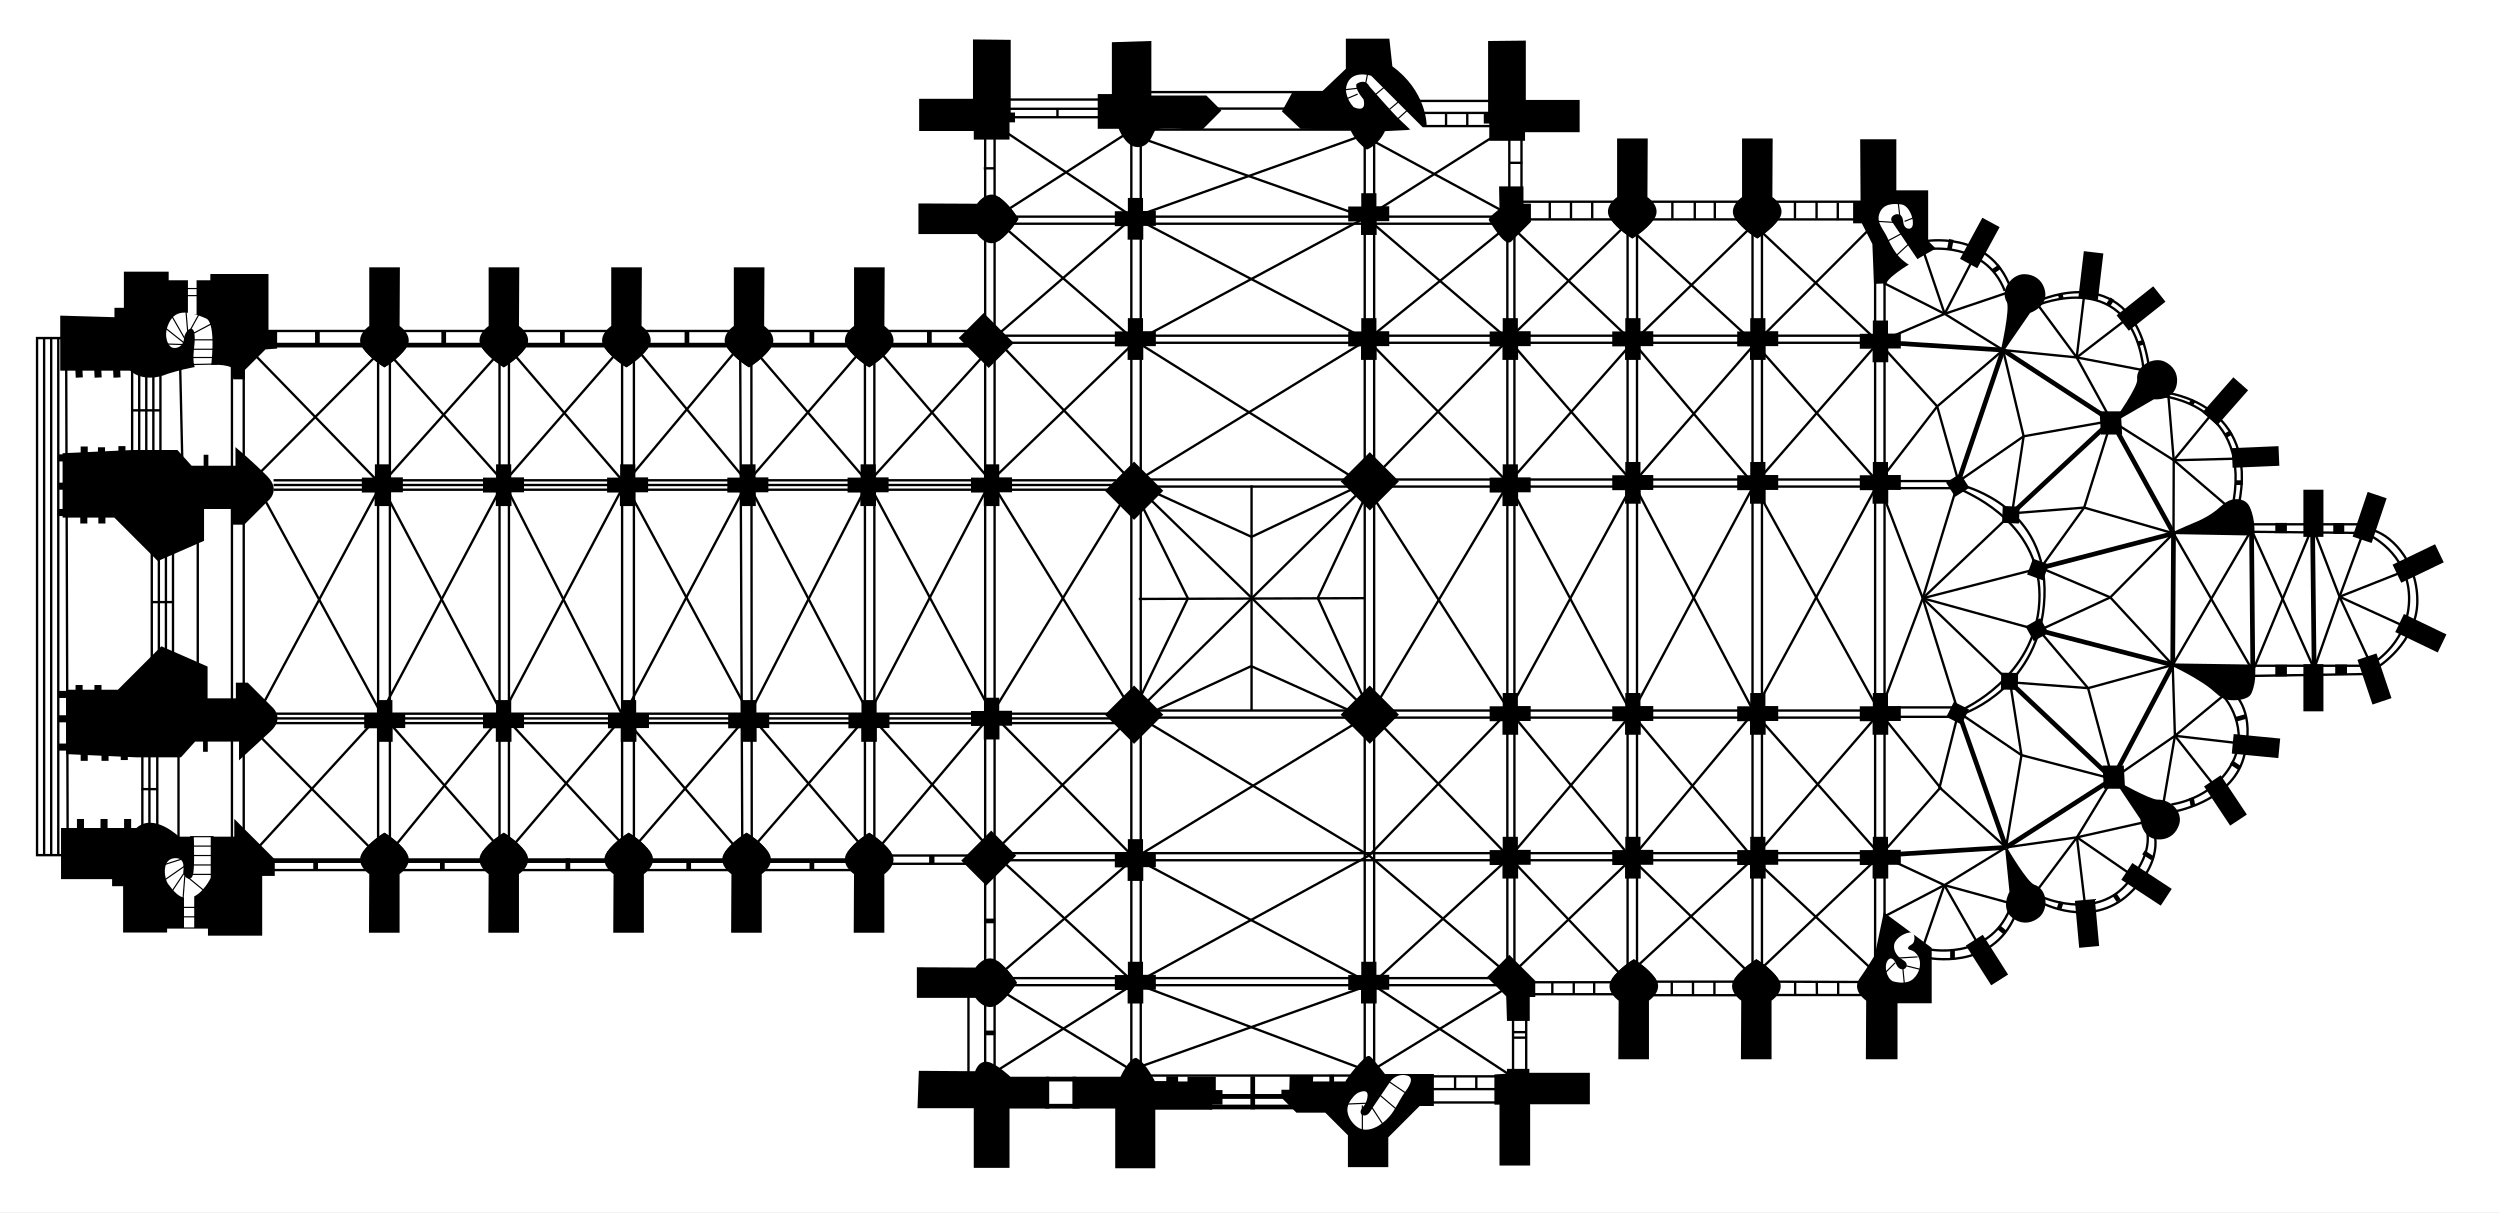 <?xml version="1.0" encoding="utf-8"?>
<!-- Generator: Adobe Illustrator 13.0.0, SVG Export Plug-In . SVG Version: 6.00 Build 14948)  -->
<!DOCTYPE svg PUBLIC "-//W3C//DTD SVG 1.1//EN" "http://www.w3.org/Graphics/SVG/1.1/DTD/svg11.dtd">
<svg version="1.1" id="Layer_2" xmlns="http://www.w3.org/2000/svg" xmlns:xlink="http://www.w3.org/1999/xlink" x="0px" y="0px"
	 width="1060.447px" height="514.474px" viewBox="0 0 1060.447 514.474" enable-background="new 0 0 1060.447 514.474"
	 xml:space="preserve">
<rect x="0" y="0" width="1060.447" height="514.474" fill="#808080" stroke="none"/>
<rect x="-203.99" y="-106.495" fill="#FFFFFF" stroke="#FFFFFF" width="1358.932" height="701.965"/>
<line fill="none" stroke="#000000" x1="116.05" y1="205.729" x2="473.383" y2="205.729"/>
<line fill="none" stroke="#000000" x1="116.05" y1="203.729" x2="473.383" y2="203.729"/>
<line fill="none" stroke="#000000" x1="116.05" y1="207.729" x2="473.383" y2="207.729"/>
<line fill="none" stroke="#000000" x1="116.05" y1="302.73" x2="473.383" y2="302.73"/>
<line fill="none" stroke="#000000" x1="116.05" y1="304.73" x2="473.383" y2="304.73"/>
<line fill="none" stroke="#000000" x1="116.05" y1="306.73" x2="473.383" y2="306.73"/>
<line fill="none" stroke="#000000" x1="313.717" y1="146.896" x2="265.05" y2="205.062"/>
<line fill="none" stroke="#000000" x1="317.05" y1="204.562" x2="269.051" y2="146.729"/>
<line fill="none" stroke="#000000" x1="265.05" y1="205.062" x2="214.383" y2="146.062"/>
<line fill="none" stroke="#000000" x1="213.716" y1="204.563" x2="263.884" y2="147.063"/>
<line fill="none" stroke="#000000" x1="213.716" y1="204.563" x2="162.383" y2="147.062"/>
<line fill="none" stroke="#000000" x1="161.633" y1="205.562" x2="211.05" y2="150.396"/>
<line fill="none" stroke="#000000" x1="317.05" y1="204.562" x2="366.884" y2="146.896"/>
<line fill="none" stroke="#000000" x1="368.3" y1="204.729" x2="318.716" y2="147.062"/>
<line fill="none" stroke="#000000" x1="368.3" y1="204.729" x2="420.05" y2="147.729"/>
<line fill="none" stroke="#000000" x1="420.3" y1="204.063" x2="371.384" y2="147.063"/>
<line fill="none" stroke="#000000" x1="317.883" y1="302.979" x2="368.3" y2="204.729"/>
<line fill="none" stroke="#000000" x1="368.549" y1="302.896" x2="317.05" y2="204.562"/>
<line fill="none" stroke="#000000" x1="264.3" y1="303.979" x2="317.05" y2="204.562"/>
<line fill="none" stroke="#000000" x1="317.883" y1="302.979" x2="265.05" y2="205.062"/>
<line fill="none" stroke="#000000" x1="213.133" y1="303.063" x2="265.05" y2="205.062"/>
<line fill="none" stroke="#000000" x1="264.3" y1="303.979" x2="213.716" y2="204.563"/>
<line fill="none" stroke="#000000" x1="161.633" y1="302.563" x2="213.716" y2="204.563"/>
<line fill="none" stroke="#000000" x1="213.133" y1="303.063" x2="161.633" y2="205.562"/>
<line fill="none" stroke="#000000" x1="368.549" y1="302.896" x2="420.3" y2="204.063"/>
<line fill="none" stroke="#000000" x1="420.8" y1="302.73" x2="368.3" y2="204.729"/>
<line fill="none" stroke="#000000" x1="420.3" y1="204.063" x2="481.717" y2="144.729"/>
<line fill="none" stroke="#000000" x1="480.8" y1="204.896" x2="419.716" y2="141.062"/>
<line fill="none" stroke="#000000" x1="264.383" y1="364.729" x2="317.883" y2="302.979"/>
<line fill="none" stroke="#000000" x1="318.383" y1="366.729" x2="264.3" y2="303.979"/>
<line fill="none" stroke="#000000" x1="267.383" y1="361.729" x2="213.133" y2="303.063"/>
<line fill="none" stroke="#000000" x1="214.716" y1="362.063" x2="264.3" y2="303.979"/>
<line fill="none" stroke="#000000" x1="213.05" y1="361.063" x2="161.633" y2="302.563"/>
<line fill="none" stroke="#000000" x1="163.05" y1="364.396" x2="213.133" y2="303.063"/>
<line fill="none" stroke="#000000" x1="161.383" y1="364.063" x2="106.05" y2="308.063"/>
<line fill="none" stroke="#000000" x1="104.716" y1="364.729" x2="161.633" y2="302.563"/>
<line fill="none" stroke="#000000" x1="109.383" y1="302.729" x2="161.633" y2="205.562"/>
<line fill="none" stroke="#000000" x1="161.633" y1="302.563" x2="108.383" y2="204.729"/>
<line fill="none" stroke="#000000" x1="107.05" y1="203.729" x2="160.716" y2="149.729"/>
<line fill="none" stroke="#000000" x1="161.633" y1="205.562" x2="105.05" y2="147.396"/>
<line fill="none" stroke="#000000" x1="318.05" y1="361.063" x2="368.549" y2="302.896"/>
<line fill="none" stroke="#000000" x1="369.716" y1="363.729" x2="317.883" y2="302.979"/>
<line fill="none" stroke="#000000" x1="369.05" y1="364.063" x2="420.8" y2="302.73"/>
<line fill="none" stroke="#000000" x1="421.384" y1="361.729" x2="368.549" y2="302.896"/>
<line fill="none" stroke="#000000" x1="421.384" y1="361.729" x2="481.134" y2="302.979"/>
<line fill="none" stroke="#000000" x1="481.217" y1="363.979" x2="420.8" y2="302.73"/>
<line fill="none" stroke="#000000" x1="420.8" y1="302.73" x2="480.8" y2="204.896"/>
<line fill="none" stroke="#000000" x1="481.134" y1="302.979" x2="420.3" y2="204.063"/>
<line fill="none" stroke="#000000" x1="481.217" y1="363.979" x2="581.467" y2="302.813"/>
<line fill="none" stroke="#000000" x1="580.717" y1="362.896" x2="481.134" y2="302.979"/>
<line fill="none" stroke="#000000" x1="419.383" y1="417.396" x2="481.217" y2="363.979"/>
<line fill="none" stroke="#000000" x1="481.383" y1="417.146" x2="421.384" y2="361.729"/>
<line fill="none" stroke="#000000" x1="481.383" y1="417.146" x2="580.717" y2="362.896"/>
<line fill="none" stroke="#000000" x1="581.884" y1="417.48" x2="481.217" y2="363.979"/>
<line fill="none" stroke="#000000" x1="416.717" y1="458.063" x2="481.383" y2="417.146"/>
<line fill="none" stroke="#000000" x1="480.717" y1="454.396" x2="418.383" y2="416.396"/>
<line fill="none" stroke="#000000" x1="480.05" y1="453.729" x2="581.884" y2="417.48"/>
<line fill="none" stroke="#000000" x1="578.717" y1="453.729" x2="481.383" y2="417.146"/>
<line fill="none" stroke="#000000" x1="581.384" y1="454.396" x2="639.05" y2="419.063"/>
<line fill="none" stroke="#000000" x1="643.05" y1="457.729" x2="581.884" y2="417.48"/>
<line fill="none" stroke="#000000" x1="581.884" y1="417.48" x2="640.301" y2="363.73"/>
<line fill="none" stroke="#000000" x1="639.051" y1="412.729" x2="580.717" y2="362.896"/>
<line fill="none" stroke="#000000" x1="580.717" y1="362.896" x2="640.134" y2="301.396"/>
<line fill="none" stroke="#000000" x1="640.301" y1="363.73" x2="581.467" y2="302.813"/>
<line fill="none" stroke="#000000" x1="581.467" y1="302.813" x2="639.884" y2="204.896"/>
<line fill="none" stroke="#000000" x1="640.134" y1="301.396" x2="579.384" y2="205.979"/>
<line fill="none" stroke="#000000" x1="640.301" y1="363.73" x2="692.134" y2="302.729"/>
<line fill="none" stroke="#000000" x1="692.133" y1="364.229" x2="640.134" y2="301.396"/>
<line fill="none" stroke="#000000" x1="692.133" y1="364.229" x2="743.968" y2="302.063"/>
<line fill="none" stroke="#000000" x1="743.968" y1="302.063" x2="797.65" y2="362.795"/>
<line fill="none" stroke="#000000" x1="797.65" y1="362.795" x2="823.384" y2="333.729"/>
<line fill="none" stroke="#000000" x1="822.717" y1="333.729" x2="797.384" y2="302.229"/>
<line fill="none" stroke="#000000" x1="822.717" y1="334.063" x2="830.717" y2="302.146"/>
<line fill="none" stroke="#000000" x1="822.384" y1="333.729" x2="850.907" y2="359.444"/>
<line fill="none" stroke="#000000" x1="743.801" y1="364.146" x2="692.134" y2="302.729"/>
<line fill="none" stroke="#000000" x1="692.051" y1="412.063" x2="743.801" y2="364.146"/>
<line fill="none" stroke="#000000" x1="743.55" y1="414.23" x2="692.133" y2="364.229"/>
<line fill="none" stroke="#000000" x1="743.55" y1="414.23" x2="797.65" y2="362.795"/>
<line fill="none" stroke="#000000" x1="796.717" y1="413.729" x2="743.801" y2="364.146"/>
<line fill="none" stroke="#000000" x1="743.801" y1="364.146" x2="797.384" y2="302.229"/>
<line fill="none" stroke="#000000" x1="743.968" y1="302.063" x2="796.8" y2="204.729"/>
<line fill="none" stroke="#000000" x1="797.384" y1="302.229" x2="744.051" y2="205.646"/>
<line fill="none" stroke="#000000" x1="692.134" y1="302.729" x2="744.051" y2="205.646"/>
<line fill="none" stroke="#000000" x1="743.968" y1="302.063" x2="692.8" y2="204.896"/>
<line fill="none" stroke="#000000" x1="640.134" y1="301.396" x2="692.8" y2="204.896"/>
<line fill="none" stroke="#000000" x1="692.134" y1="302.729" x2="639.884" y2="204.896"/>
<line fill="none" stroke="#000000" x1="639.884" y1="204.896" x2="692.634" y2="145.062"/>
<line fill="none" stroke="#000000" x1="692.8" y1="204.896" x2="639.8" y2="143.979"/>
<line fill="none" stroke="#000000" x1="692.8" y1="204.896" x2="744.467" y2="145.729"/>
<line fill="none" stroke="#000000" x1="744.051" y1="205.646" x2="692.634" y2="145.062"/>
<line fill="none" stroke="#000000" x1="744.051" y1="205.646" x2="796.851" y2="145.129"/>
<line fill="none" stroke="#000000" x1="796.8" y1="204.729" x2="744.467" y2="145.729"/>
<line fill="none" stroke="#000000" x1="744.467" y1="145.729" x2="794.051" y2="96.062"/>
<line fill="none" stroke="#000000" x1="796.851" y1="145.129" x2="743.884" y2="95.229"/>
<line fill="none" stroke="#000000" x1="692.634" y1="145.062" x2="743.884" y2="95.229"/>
<line fill="none" stroke="#000000" x1="692.634" y1="145.062" x2="640.051" y2="95.062"/>
<line fill="none" stroke="#000000" x1="639.8" y1="143.979" x2="689.718" y2="95.396"/>
<line fill="none" stroke="#000000" x1="744.467" y1="145.729" x2="689.718" y2="95.396"/>
<line fill="none" stroke="#000000" x1="796.8" y1="204.729" x2="821.717" y2="172.396"/>
<line fill="none" stroke="#000000" x1="796.851" y1="145.129" x2="821.717" y2="172.396"/>
<line fill="none" stroke="#000000" x1="821.717" y1="172.396" x2="849.669" y2="148.492"/>
<line fill="none" stroke="#000000" x1="830.717" y1="204.229" x2="821.717" y2="172.396"/>
<line fill="none" stroke="#000000" x1="797.384" y1="302.229" x2="815.593" y2="253.771"/>
<line fill="none" stroke="#000000" x1="830.717" y1="302.146" x2="815.593" y2="253.771"/>
<line fill="none" stroke="#000000" x1="852.634" y1="289.396" x2="815.593" y2="253.771"/>
<line fill="none" stroke="#000000" x1="864.967" y1="267.396" x2="815.593" y2="253.771"/>
<line fill="none" stroke="#000000" x1="815.593" y1="253.771" x2="865.633" y2="240.896"/>
<line fill="none" stroke="#000000" x1="815.593" y1="253.771" x2="853.467" y2="217.729"/>
<line fill="none" stroke="#000000" x1="815.593" y1="253.771" x2="830.717" y2="204.229"/>
<line fill="none" stroke="#000000" x1="815.593" y1="253.771" x2="796.8" y2="204.729"/>
<line fill="none" stroke="#000000" x1="422.717" y1="142.396" x2="480.717" y2="92.146"/>
<line fill="none" stroke="#000000" x1="481.717" y1="144.729" x2="421.05" y2="92.062"/>
<line fill="none" stroke="#000000" x1="422.05" y1="92.396" x2="478.717" y2="56.062"/>
<line fill="none" stroke="#000000" x1="480.717" y1="92.146" x2="417.717" y2="50.062"/>
<line fill="none" stroke="#000000" x1="480.717" y1="92.146" x2="578.05" y2="57.396"/>
<line fill="none" stroke="#000000" x1="579.384" y1="92.229" x2="480.717" y2="57.396"/>
<line fill="none" stroke="#000000" x1="579.384" y1="92.229" x2="640.05" y2="53.729"/>
<line fill="none" stroke="#000000" x1="642.717" y1="92.396" x2="578.05" y2="57.396"/>
<line fill="none" stroke="#000000" x1="579.967" y1="144.146" x2="639.717" y2="95.729"/>
<line fill="none" stroke="#000000" x1="639.8" y1="143.979" x2="579.384" y2="92.229"/>
<line fill="none" stroke="#000000" x1="481.717" y1="144.729" x2="579.384" y2="92.229"/>
<line fill="none" stroke="#000000" x1="579.967" y1="144.146" x2="480.717" y2="92.146"/>
<line fill="none" stroke="#000000" x1="480.8" y1="204.896" x2="579.967" y2="144.146"/>
<line fill="none" stroke="#000000" x1="579.384" y1="205.979" x2="481.717" y2="144.729"/>
<line fill="none" stroke="#000000" x1="579.384" y1="205.979" x2="639.8" y2="143.979"/>
<line fill="none" stroke="#000000" x1="639.884" y1="204.896" x2="579.967" y2="144.146"/>
<line fill="none" stroke="#000000" x1="483.05" y1="254.062" x2="579.05" y2="253.729"/>
<line fill="none" stroke="#000000" x1="481.134" y1="302.979" x2="579.384" y2="205.979"/>
<line fill="none" stroke="#000000" x1="581.467" y1="302.813" x2="480.8" y2="204.896"/>
<line fill="none" stroke="#000000" x1="642.051" y1="412.396" x2="692.133" y2="364.229"/>
<line fill="none" stroke="#000000" x1="690.717" y1="416.729" x2="640.301" y2="363.73"/>
<line fill="none" stroke="#000000" x1="797.65" y1="362.795" x2="824.771" y2="375.452"/>
<line fill="none" stroke="#000000" x1="799.467" y1="388.647" x2="824.771" y2="375.452"/>
<line fill="none" stroke="#000000" x1="814.383" y1="405.396" x2="824.771" y2="375.452"/>
<line fill="none" stroke="#000000" x1="840.717" y1="403.396" x2="824.771" y2="375.452"/>
<line fill="none" stroke="#000000" x1="853.717" y1="383.396" x2="824.771" y2="375.452"/>
<line fill="none" stroke="#000000" x1="824.771" y1="375.452" x2="850.907" y2="359.444"/>
<line fill="none" stroke="#000000" x1="884.717" y1="386.396" x2="880.994" y2="355.173"/>
<line fill="none" stroke="#000000" x1="863.05" y1="379.063" x2="880.994" y2="355.173"/>
<line fill="none" stroke="#000000" x1="880.994" y1="355.173" x2="909.717" y2="348.729"/>
<line fill="none" stroke="#000000" x1="880.994" y1="355.173" x2="909.383" y2="374.729"/>
<line fill="none" stroke="#000000" x1="880.994" y1="355.173" x2="896.097" y2="330.396"/>
<line fill="none" stroke="#000000" x1="880.994" y1="355.173" x2="850.907" y2="359.444"/>
<line fill="none" stroke="#000000" x1="922.55" y1="312.119" x2="917.383" y2="342.396"/>
<line fill="none" stroke="#000000" x1="922.55" y1="312.119" x2="941.717" y2="336.396"/>
<line fill="none" stroke="#000000" x1="922.55" y1="312.119" x2="953.717" y2="315.729"/>
<line fill="none" stroke="#000000" x1="922.55" y1="312.119" x2="944.717" y2="293.729"/>
<line fill="none" stroke="#000000" x1="922.55" y1="312.119" x2="921.621" y2="282.062"/>
<line fill="none" stroke="#000000" x1="922.55" y1="312.119" x2="896.097" y2="330.396"/>
<line fill="none" stroke="#000000" x1="850.907" y1="359.444" x2="857.467" y2="320.313"/>
<line fill="none" stroke="#000000" x1="857.467" y1="320.313" x2="852.634" y2="289.396"/>
<line fill="none" stroke="#000000" x1="857.467" y1="320.313" x2="830.717" y2="302.146"/>
<line fill="none" stroke="#000000" x1="857.467" y1="320.313" x2="896.097" y2="330.396"/>
<line fill="none" stroke="#000000" x1="896.097" y1="330.396" x2="885.717" y2="291.896"/>
<line fill="none" stroke="#000000" x1="885.717" y1="291.896" x2="864.967" y2="267.396"/>
<line fill="none" stroke="#000000" x1="885.717" y1="291.896" x2="921.621" y2="282.062"/>
<line fill="none" stroke="#000000" x1="885.717" y1="291.896" x2="852.634" y2="289.396"/>
<line fill="none" stroke="#000000" x1="921.621" y1="282.062" x2="895.133" y2="253.396"/>
<line fill="none" stroke="#000000" x1="895.133" y1="253.396" x2="921.954" y2="226.253"/>
<line fill="none" stroke="#000000" x1="895.133" y1="253.396" x2="865.633" y2="240.896"/>
<line fill="none" stroke="#000000" x1="895.133" y1="253.396" x2="864.967" y2="267.396"/>
<line fill="none" stroke="#000000" x1="865.633" y1="240.896" x2="884.05" y2="215.312"/>
<line fill="none" stroke="#000000" x1="921.954" y1="226.253" x2="884.05" y2="215.312"/>
<line fill="none" stroke="#000000" x1="884.05" y1="215.312" x2="895.621" y2="178.491"/>
<line fill="none" stroke="#000000" x1="884.05" y1="215.312" x2="853.467" y2="217.729"/>
<line fill="none" stroke="#000000" x1="853.467" y1="217.729" x2="858.384" y2="185.062"/>
<line fill="none" stroke="#000000" x1="830.717" y1="204.229" x2="858.384" y2="185.062"/>
<line fill="none" stroke="#000000" x1="858.384" y1="185.062" x2="849.669" y2="148.492"/>
<line fill="none" stroke="#000000" x1="858.384" y1="185.062" x2="895.621" y2="178.491"/>
<line fill="none" stroke="#000000" x1="796.851" y1="145.129" x2="824.883" y2="133.119"/>
<line fill="none" stroke="#000000" x1="824.883" y1="133.119" x2="799.05" y2="120.062"/>
<line fill="none" stroke="#000000" x1="824.883" y1="133.119" x2="816.05" y2="107.062"/>
<line fill="none" stroke="#000000" x1="824.883" y1="133.119" x2="838.05" y2="107.729"/>
<line fill="none" stroke="#000000" x1="824.883" y1="133.119" x2="851.717" y2="124.062"/>
<line fill="none" stroke="#000000" x1="824.883" y1="133.119" x2="849.669" y2="148.492"/>
<line fill="none" stroke="#000000" x1="880.884" y1="151.619" x2="849.669" y2="148.492"/>
<line fill="none" stroke="#000000" x1="880.884" y1="151.619" x2="864.717" y2="129.729"/>
<line fill="none" stroke="#000000" x1="880.884" y1="151.619" x2="884.717" y2="119.729"/>
<line fill="none" stroke="#000000" x1="880.884" y1="151.619" x2="903.717" y2="134.062"/>
<line fill="none" stroke="#000000" x1="880.884" y1="151.619" x2="911.05" y2="157.396"/>
<line fill="none" stroke="#000000" x1="880.884" y1="151.619" x2="895.621" y2="178.491"/>
<line fill="none" stroke="#000000" x1="921.954" y1="226.253" x2="922.05" y2="195.229"/>
<line fill="none" stroke="#000000" x1="922.05" y1="195.229" x2="944.05" y2="214.062"/>
<line fill="none" stroke="#000000" x1="922.05" y1="195.229" x2="954.717" y2="194.396"/>
<line fill="none" stroke="#000000" x1="922.05" y1="195.229" x2="939.717" y2="173.729"/>
<line fill="none" stroke="#000000" x1="922.05" y1="195.229" x2="919.717" y2="167.062"/>
<line fill="none" stroke="#000000" x1="922.05" y1="195.229" x2="895.621" y2="178.491"/>
<line fill="none" stroke="#000000" x1="921.621" y1="282.062" x2="955.05" y2="224.729"/>
<line fill="none" stroke="#000000" x1="955.605" y1="284.619" x2="921.954" y2="226.253"/>
<line fill="none" stroke="#000000" x1="955.605" y1="284.619" x2="980.939" y2="223.396"/>
<line fill="none" stroke="#000000" x1="981.605" y1="283.729" x2="955.05" y2="224.729"/>
<line fill="none" stroke="#000000" x1="981.605" y1="283.729" x2="992.384" y2="253.119"/>
<line fill="none" stroke="#000000" x1="1006.383" y1="283.396" x2="992.384" y2="253.119"/>
<line fill="none" stroke="#000000" x1="1020.717" y1="266.062" x2="992.384" y2="253.119"/>
<line fill="none" stroke="#000000" x1="992.384" y1="253.119" x2="1022.05" y2="241.396"/>
<line fill="none" stroke="#000000" x1="992.384" y1="253.119" x2="1002.717" y2="225.062"/>
<line fill="none" stroke="#000000" x1="992.384" y1="253.119" x2="980.939" y2="223.396"/>
<line fill="none" stroke="#000000" stroke-width="2" x1="981.605" y1="283.729" x2="980.939" y2="223.396"/>
<line fill="none" stroke="#000000" stroke-width="2" x1="955.605" y1="284.619" x2="955.05" y2="224.729"/>
<line fill="none" stroke="#000000" stroke-width="2" x1="921.621" y1="282.062" x2="921.954" y2="226.253"/>
<line fill="none" stroke="#000000" stroke-width="2" x1="921.954" y1="226.253" x2="895.621" y2="178.491"/>
<line fill="none" stroke="#000000" stroke-width="2" x1="921.621" y1="282.062" x2="896.097" y2="330.396"/>
<line fill="none" stroke="#000000" stroke-width="2" x1="850.907" y1="359.444" x2="896.097" y2="330.396"/>
<line fill="none" stroke="#000000" stroke-width="2" x1="895.621" y1="178.491" x2="849.669" y2="148.492"/>
<line fill="none" stroke="#000000" stroke-width="2" x1="849.669" y1="148.492" x2="796.851" y2="145.129"/>
<line fill="none" stroke="#000000" stroke-width="2" x1="850.907" y1="359.444" x2="797.65" y2="362.795"/>
<line fill="none" stroke="#000000" stroke-width="2" x1="850.907" y1="359.444" x2="830.717" y2="302.146"/>
<line fill="none" stroke="#000000" stroke-width="2" x1="896.097" y1="330.396" x2="852.634" y2="289.396"/>
<line fill="none" stroke="#000000" stroke-width="2" x1="921.621" y1="282.062" x2="864.967" y2="267.396"/>
<line fill="none" stroke="#000000" stroke-width="2" x1="865.633" y1="240.896" x2="921.954" y2="226.253"/>
<line fill="none" stroke="#000000" stroke-width="2" x1="853.467" y1="217.729" x2="895.621" y2="178.491"/>
<line fill="none" stroke="#000000" stroke-width="2" x1="830.717" y1="204.229" x2="849.669" y2="148.492"/>
<line fill="none" stroke="#000000" x1="690.384" y1="95.896" x2="690.384" y2="419.896"/>
<line fill="none" stroke="#000000" x1="743.384" y1="95.896" x2="743.384" y2="419.896"/>
<line fill="none" stroke="#000000" x1="747.384" y1="95.896" x2="747.384" y2="419.896"/>
<line fill="none" stroke="#000000" x1="795.384" y1="95.896" x2="795.384" y2="419.896"/>
<line fill="none" stroke="#000000" x1="799.384" y1="95.896" x2="799.384" y2="419.896"/>
<line fill="none" stroke="#000000" x1="642.384" y1="95.896" x2="642.384" y2="419.896"/>
<line fill="none" stroke="#000000" x1="639.384" y1="95.896" x2="639.384" y2="419.896"/>
<line fill="none" stroke="#000000" x1="694.384" y1="95.896" x2="694.384" y2="419.896"/>
<rect x="977.551" y="282.229" stroke="#000000" width="7.5" height="19"/>
<rect x="881.467" y="381.896" transform="matrix(0.996 -0.091 0.091 0.996 -32.026 82.421)" stroke="#000000" width="7.501" height="19"/>
<rect x="839.55" y="397.729" transform="matrix(0.843 -0.537 0.537 0.843 -86.748 516.784)" stroke="#000000" width="7.5" height="19"/>
<rect x="977.551" y="208.229" stroke="#000000" width="7.5" height="19"/>
<rect x="1000.884" y="210.396" transform="matrix(0.948 0.319 -0.319 0.948 122.906 -309.444)" stroke="#000000" width="7.499" height="19"/>
<rect x="1003.718" y="279.063" transform="matrix(-0.948 0.319 -0.319 -0.948 2054.33 240.193)" stroke="#000000" width="7.499" height="19"/>
<rect x="939.884" y="330.396" transform="matrix(-0.832 0.554 -0.554 -0.832 1917.394 99.554)" stroke="#000000" width="7.5" height="19"/>
<rect x="906.967" y="365.646" transform="matrix(-0.549 0.836 -0.836 -0.549 1724.12 -180.294)" stroke="#000000" width="7.499" height="19"/>
<rect x="1022.884" y="259.396" transform="matrix(-0.433 0.901 -0.901 -0.433 1713.679 -539.962)" stroke="#000000" width="7.499" height="19"/>
<rect x="1022.051" y="229.895" transform="matrix(0.433 0.901 -0.901 0.433 797.252 -788.877)" stroke="#000000" width="7.499" height="19"/>
<polygon stroke="#000000" points="900.884,334.063 892.884,334.063 892.384,325.229 900.384,325.229 "/>
<polygon stroke="#000000" points="899.634,183.813 891.634,183.813 891.134,174.979 899.134,174.979 "/>
<path stroke="#000000" d="M921.217,281.896c3.397,1.579,6.728,3.347,9.955,5.248
	c2.437,1.437,4.834,2.96,7.043,4.732c2.259,1.814,4.164,4.15,7.21,4.545
	c2.624,0.34,7.984,0.062,9.126-2.525c2.5-5.667,1.333-11.5,1.333-11.5L921.217,281.896z"/>
<path stroke="#000000" d="M922.05,226.063c3.397-1.579,6.834-3,10.334-4.5
	c2.6-1.114,5.79-2.94,7.999-4.713c2.259-1.814,4.164-4.15,7.21-4.545
	c2.624-0.34,5.15,0.438,6.292,3.025c2.5,5.667,1.833,11.334,1.833,11.334L922.05,226.063z"/>
<rect x="948.051" y="312.563" transform="matrix(0.995 0.096 -0.096 0.995 34.622 -90.096)" stroke="#000000" width="18.834" height="7.334"/>
<rect x="947.384" y="190.396" transform="matrix(0.999 -0.043 0.043 0.999 -7.426 41.108)" stroke="#000000" width="18.834" height="7.334"/>
<rect x="934.05" y="166.728" transform="matrix(0.661 -0.751 0.751 0.661 192.314 766.158)" stroke="#000000" width="18.834" height="7.334"/>
<rect x="898.717" y="127.395" transform="matrix(0.784 -0.621 0.621 0.784 114.812 592.065)" stroke="#000000" width="18.834" height="7.334"/>
<rect x="877.383" y="113.062" transform="matrix(0.117 -0.993 0.993 0.117 667.23 983.809)" stroke="#000000" width="18.834" height="7.333"/>
<rect x="830.716" y="99.728" transform="matrix(0.477 -0.879 0.879 0.477 348.169 792.224)" stroke="#000000" width="18.834" height="7.334"/>
<line fill="none" stroke="#000000" x1="954.384" y1="282.396" x2="1003.717" y2="282.396"/>
<line fill="none" stroke="#000000" x1="953.217" y1="286.729" x2="1004.217" y2="285.896"/>
<line fill="none" stroke="#000000" x1="954.217" y1="222.396" x2="1002.384" y2="222.396"/>
<line fill="none" stroke="#000000" x1="954.051" y1="225.562" x2="1001.051" y2="226.062"/>
<path fill="none" stroke="#000000" d="M103.717,201.729"/>
<path fill="none" stroke="#000000" d="M103.717,153.062"/>
<path fill="none" stroke="#000000" d="M99.05,199.562"/>
<path fill="none" stroke="#000000" d="M98.884,151.396"/>
<path fill="none" stroke="#000000" d="M75.884,204.562"/>
<path fill="none" stroke="#000000" d="M76.05,151.229"/>
<line fill="none" stroke="#000000" x1="83.884" y1="227.896" x2="83.884" y2="286.396"/>
<path fill="none" stroke="#000000" d="M76.05,359.396"/>
<path fill="none" stroke="#000000" d="M76.217,312.396"/>
<path fill="none" stroke="#000000" d="M97.55,357.229"/>
<path fill="none" stroke="#000000" d="M97.717,312.729"/>
<path fill="none" stroke="#000000" d="M103.55,361.563"/>
<path fill="none" stroke="#000000" d="M103.55,311.896"/>
<path fill="none" stroke="#000000" d="M98.384,302.396"/>
<path fill="none" stroke="#000000" d="M98.05,211.229"/>
<line fill="none" stroke="#000000" x1="582.884" y1="53.396" x2="582.884" y2="459.396"/>
<line fill="none" stroke="#000000" x1="578.884" y1="53.396" x2="578.884" y2="459.396"/>
<line fill="none" stroke="#000000" x1="483.884" y1="53.396" x2="483.884" y2="459.396"/>
<line fill="none" stroke="#000000" x1="479.884" y1="53.396" x2="479.884" y2="459.396"/>
<line fill="none" stroke="#000000" x1="421.884" y1="53.396" x2="421.884" y2="459.396"/>
<line fill="none" stroke="#000000" x1="417.884" y1="53.396" x2="417.884" y2="459.396"/>
<line fill="none" stroke="#000000" x1="370.884" y1="144.396" x2="370.884" y2="367.396"/>
<line fill="none" stroke="#000000" x1="366.884" y1="144.396" x2="366.884" y2="367.396"/>
<line fill="none" stroke="#000000" x1="318.717" y1="146.729" x2="318.884" y2="367.396"/>
<line fill="none" stroke="#000000" x1="313.967" y1="146.229" x2="314.884" y2="365.729"/>
<line fill="none" stroke="#000000" x1="268.884" y1="144.396" x2="268.884" y2="367.396"/>
<line fill="none" stroke="#000000" x1="263.884" y1="144.396" x2="263.884" y2="367.396"/>
<line fill="none" stroke="#000000" x1="215.884" y1="144.396" x2="215.884" y2="367.396"/>
<line fill="none" stroke="#000000" x1="211.884" y1="144.396" x2="211.884" y2="367.396"/>
<line fill="none" stroke="#000000" x1="165.384" y1="144.396" x2="165.384" y2="367.396"/>
<line fill="none" stroke="#000000" x1="160.384" y1="144.396" x2="160.384" y2="367.396"/>
<line fill="none" stroke="#000000" x1="103.384" y1="144.396" x2="103.384" y2="367.396"/>
<line fill="none" stroke="#000000" x1="98.384" y1="144.396" x2="98.384" y2="367.396"/>
<rect x="472.884" y="199.896" transform="matrix(0.707 -0.707 0.707 0.707 -6.265 401.167)" stroke="#000000" width="16.5" height="16.5"/>
<rect x="472.884" y="294.896" transform="matrix(0.707 -0.707 0.707 0.707 -73.438 428.991)" stroke="#000000" width="16.5" height="16.5"/>
<rect x="572.884" y="294.896" transform="matrix(0.707 -0.707 0.707 0.707 -44.154 499.687)" stroke="#000000" width="16.5" height="16.5"/>
<rect x="572.884" y="195.896" transform="matrix(0.707 -0.707 0.707 0.707 25.846 470.694)" stroke="#000000" width="16.5" height="16.5"/>
<line fill="none" stroke="#000000" x1="530.884" y1="205.896" x2="530.884" y2="301.396"/>
<line fill="none" stroke="#000000" x1="489.384" y1="208.729" x2="530.884" y2="227.729"/>
<line fill="none" stroke="#000000" x1="530.884" y1="227.729" x2="576.551" y2="206.062"/>
<line fill="none" stroke="#000000" x1="579.218" y1="210.562" x2="558.968" y2="253.646"/>
<line fill="none" stroke="#000000" x1="558.968" y1="253.646" x2="579.384" y2="298.229"/>
<line fill="none" stroke="#000000" x1="574.718" y1="302.396" x2="530.718" y2="282.563"/>
<line fill="none" stroke="#000000" x1="487.217" y1="302.729" x2="530.718" y2="282.563"/>
<line fill="none" stroke="#000000" x1="483.051" y1="297.063" x2="503.884" y2="253.813"/>
<line fill="none" stroke="#000000" x1="503.884" y1="253.813" x2="484.384" y2="214.396"/>
<line fill="none" stroke="#000000" x1="422.384" y1="94.896" x2="641.384" y2="94.896"/>
<line fill="none" stroke="#000000" x1="422.384" y1="91.896" x2="641.384" y2="91.896"/>
<line fill="none" stroke="#000000" x1="422.384" y1="414.896" x2="641.384" y2="414.896"/>
<line fill="none" stroke="#000000" x1="422.384" y1="417.896" x2="641.384" y2="417.896"/>
<line fill="none" stroke="#000000" x1="486.384" y1="203.396" x2="796.384" y2="203.396"/>
<line fill="none" stroke="#000000" x1="486.384" y1="206.396" x2="796.384" y2="206.396"/>
<line fill="none" stroke="#000000" x1="486.384" y1="301.396" x2="796.384" y2="301.396"/>
<line fill="none" stroke="#000000" x1="486.384" y1="304.396" x2="796.384" y2="304.396"/>
<line fill="none" stroke="#000000" x1="425.384" y1="142.396" x2="795.384" y2="142.396"/>
<line fill="none" stroke="#000000" x1="425.384" y1="145.396" x2="795.384" y2="145.396"/>
<line fill="none" stroke="#000000" x1="425.884" y1="361.896" x2="796.384" y2="361.896"/>
<line fill="none" stroke="#000000" x1="425.884" y1="364.896" x2="796.384" y2="364.896"/>
<polygon stroke="#000000" points="428.218,17.396 428.218,48.229 430.052,48.229 430.052,51.396 427.718,51.396 
	427.718,58.729 413.552,58.729 413.552,55.062 390.385,55.062 390.385,42.396 413.218,42.396 413.218,17.229 
	"/>
<polygon stroke="#000000" points="631.719,17.896 631.719,48.729 629.885,48.729 629.885,51.896 632.219,51.896 
	632.219,59.229 646.385,59.229 646.385,55.562 669.552,55.562 669.552,42.896 646.719,42.896 646.719,17.729 
	"/>
<rect x="965.634" y="282.479" stroke="#000000" width="3.917" height="3.917"/>
<rect x="991.051" y="282.396" stroke="#000000" width="4" height="3.417"/>
<rect x="965.634" y="222.312" stroke="#000000" width="3.917" height="3.333"/>
<rect x="990.217" y="222.396" stroke="#000000" width="3.667" height="3.583"/>
<line fill="none" stroke="#000000" x1="751.884" y1="422.063" x2="792.801" y2="422.063"/>
<line fill="none" stroke="#000000" x1="749.801" y1="416.396" x2="795.467" y2="416.563"/>
<line fill="none" stroke="#000000" x1="779.717" y1="416.396" x2="779.717" y2="422.063"/>
<line fill="none" stroke="#000000" x1="770.634" y1="416.479" x2="770.717" y2="422.313"/>
<line fill="none" stroke="#000000" x1="761.467" y1="416.396" x2="761.467" y2="422.146"/>
<line fill="none" stroke="#000000" x1="697.801" y1="422.146" x2="738.801" y2="422.146"/>
<line fill="none" stroke="#000000" x1="697.301" y1="416.396" x2="740.801" y2="416.396"/>
<line fill="none" stroke="#000000" x1="709.134" y1="416.313" x2="709.134" y2="422.146"/>
<line fill="none" stroke="#000000" x1="718.134" y1="416.313" x2="718.134" y2="422.146"/>
<line fill="none" stroke="#000000" x1="727.217" y1="416.396" x2="727.217" y2="422.063"/>
<line fill="none" stroke="#000000" x1="647.384" y1="421.729" x2="687.884" y2="421.729"/>
<line fill="none" stroke="#000000" x1="649.051" y1="416.646" x2="688.301" y2="416.646"/>
<line fill="none" stroke="#000000" x1="676.217" y1="416.646" x2="676.217" y2="421.646"/>
<line fill="none" stroke="#000000" x1="667.551" y1="416.479" x2="667.551" y2="421.563"/>
<line fill="none" stroke="#000000" x1="658.467" y1="416.563" x2="658.467" y2="421.646"/>
<line fill="none" stroke="#000000" x1="641.801" y1="430.813" x2="641.801" y2="455.979"/>
<line fill="none" stroke="#000000" x1="647.384" y1="432.063" x2="647.384" y2="456.646"/>
<line fill="none" stroke="#000000" x1="641.634" y1="437.813" x2="647.634" y2="437.813"/>
<line fill="none" stroke="#000000" x1="641.717" y1="440.146" x2="647.134" y2="440.146"/>
<line fill="none" stroke="#000000" x1="605.634" y1="456.563" x2="636.301" y2="456.563"/>
<line fill="none" stroke="#000000" x1="604.884" y1="461.979" x2="636.551" y2="461.979"/>
<line fill="none" stroke="#000000" x1="635.217" y1="467.646" x2="604.884" y2="467.646"/>
<line fill="none" stroke="#000000" x1="617.217" y1="456.563" x2="617.217" y2="461.979"/>
<line fill="none" stroke="#000000" x1="626.217" y1="456.479" x2="626.217" y2="461.979"/>
<line fill="none" stroke="#000000" x1="410.8" y1="421.896" x2="410.8" y2="459.813"/>
<path fill="none" stroke="#000000" d="M552.051,470.896"/>
<path fill="none" stroke="#000000" d="M510.8,470.896"/>
<path fill="none" stroke="#000000" d="M532.134,453.896"/>
<path fill="none" stroke="#000000" d="M530.384,454.229"/>
<line fill="none" stroke="#000000" x1="515.384" y1="465.479" x2="547.217" y2="465.479"/>
<line fill="none" stroke="#000000" x1="485.8" y1="39.062" x2="563.134" y2="39.062"/>
<line fill="none" stroke="#000000" x1="485.967" y1="54.979" x2="573.467" y2="54.979"/>
<line fill="none" stroke="#000000" x1="511.8" y1="46.062" x2="551.217" y2="46.062"/>
<line fill="none" stroke="#000000" x1="599.634" y1="42.812" x2="635.384" y2="42.812"/>
<line fill="none" stroke="#000000" x1="591.717" y1="53.479" x2="636.801" y2="53.479"/>
<line fill="none" stroke="#000000" x1="601.717" y1="47.896" x2="635.801" y2="47.896"/>
<line fill="none" stroke="#000000" x1="622.384" y1="47.812" x2="622.384" y2="53.312"/>
<line fill="none" stroke="#000000" x1="613.384" y1="47.812" x2="613.384" y2="53.479"/>
<line fill="none" stroke="#000000" x1="427.634" y1="42.229" x2="470.134" y2="42.229"/>
<line fill="none" stroke="#000000" x1="466.134" y1="49.729" x2="428.967" y2="49.729"/>
<line fill="none" stroke="#000000" x1="424.634" y1="46.146" x2="468.05" y2="46.146"/>
<line fill="none" stroke="#000000" x1="448.55" y1="46.312" x2="448.55" y2="49.896"/>
<line fill="none" stroke="#000000" x1="417.3" y1="71.396" x2="421.884" y2="71.396"/>
<line fill="none" stroke="#000000" x1="411.884" y1="140.396" x2="107.384" y2="140.396"/>
<line fill="none" stroke="#000000" stroke-width="2" x1="411.884" y1="146.396" x2="107.384" y2="146.396"/>
<line fill="none" stroke="#000000" stroke-width="2" x1="134.634" y1="140.146" x2="134.634" y2="146.396"/>
<line fill="none" stroke="#000000" stroke-width="2" x1="188.217" y1="140.396" x2="188.217" y2="145.729"/>
<line fill="none" stroke="#000000" stroke-width="2" x1="238.551" y1="140.229" x2="238.551" y2="146.396"/>
<line fill="none" stroke="#000000" stroke-width="2" x1="291.384" y1="140.396" x2="291.384" y2="145.896"/>
<line fill="none" stroke="#000000" stroke-width="2" x1="344.384" y1="140.229" x2="344.384" y2="145.729"/>
<line fill="none" stroke="#000000" stroke-width="2" x1="394.217" y1="140.063" x2="394.217" y2="146.396"/>
<polygon stroke="#000000" points="263.553,197.459 263.553,203.096 258.019,203.096 258.019,208.425 
	263.45,208.425 263.45,214.165 269.086,214.165 269.086,208.323 274.416,208.323 274.416,202.994 
	268.984,202.994 268.984,197.459 "/>
<polygon stroke="#000000" points="314.553,197.459 314.553,203.096 309.019,203.096 309.019,208.425 
	314.45,208.425 314.45,214.165 320.086,214.165 320.086,208.323 325.416,208.323 325.416,202.994 
	319.984,202.994 319.984,197.459 "/>
<polygon stroke="#000000" points="365.553,197.459 365.553,203.096 360.019,203.096 360.019,208.425 
	365.45,208.425 365.45,214.165 371.086,214.165 371.086,208.323 376.416,208.323 376.416,202.994 
	370.984,202.994 370.984,197.459 "/>
<polygon stroke="#000000" points="210.918,197.459 210.918,203.096 205.384,203.096 205.384,208.425 
	210.815,208.425 210.815,214.165 216.452,214.165 216.452,208.323 221.781,208.323 221.781,202.994 
	216.349,202.994 216.349,197.459 "/>
<polygon stroke="#000000" points="159.521,197.459 159.521,203.096 153.987,203.096 153.987,208.425 
	159.418,208.425 159.418,214.165 165.055,214.165 165.055,208.323 170.384,208.323 170.384,202.994 
	164.952,202.994 164.952,197.459 "/>
<polygon stroke="#000000" points="160.521,297.459 160.521,303.096 154.987,303.096 154.987,308.425 
	160.418,308.425 160.418,314.165 166.055,314.165 166.055,308.323 171.384,308.323 171.384,302.994 
	165.952,302.994 165.952,297.459 "/>
<polygon stroke="#000000" points="210.918,297.459 210.918,303.096 205.384,303.096 205.384,308.425 
	210.815,308.425 210.815,314.165 216.452,314.165 216.452,308.323 221.781,308.323 221.781,302.994 
	216.349,302.994 216.349,297.459 "/>
<polygon stroke="#000000" points="263.918,297.459 263.918,303.096 258.384,303.096 258.384,308.425 
	263.815,308.425 263.815,314.165 269.452,314.165 269.452,308.323 274.781,308.323 274.781,302.994 
	269.349,302.994 269.349,297.459 "/>
<polygon stroke="#000000" points="314.918,297.459 314.918,303.096 309.384,303.096 309.384,308.425 
	314.815,308.425 314.815,314.165 320.452,314.165 320.452,308.323 325.781,308.323 325.781,302.994 
	320.349,302.994 320.349,297.459 "/>
<polygon stroke="#000000" points="365.918,297.459 365.918,303.096 360.384,303.096 360.384,308.425 
	365.815,308.425 365.815,314.165 371.452,314.165 371.452,308.323 376.781,308.323 376.781,302.994 
	371.349,302.994 371.349,297.459 "/>
<polygon stroke="#000000" points="417.918,296.459 417.918,302.096 412.384,302.096 412.384,307.425 
	417.815,307.425 417.815,313.165 423.452,313.165 423.452,307.323 428.781,307.323 428.781,301.994 
	423.349,301.994 423.349,296.459 "/>
<polygon stroke="#000000" points="478.918,356.459 478.918,362.096 473.384,362.096 473.384,367.425 
	478.815,367.425 478.815,373.165 484.452,373.165 484.452,367.323 489.781,367.323 489.781,361.994 
	484.349,361.994 484.349,356.459 "/>
<polygon stroke="#000000" points="478.918,135.459 478.918,141.096 473.384,141.096 473.384,146.425 
	478.815,146.425 478.815,152.165 484.452,152.165 484.452,146.323 489.781,146.323 489.781,140.994 
	484.349,140.994 484.349,135.459 "/>
<polygon stroke="#000000" points="637.918,135.459 637.918,141.096 632.384,141.096 632.384,146.425 
	637.815,146.425 637.815,152.165 643.452,152.165 643.452,146.323 648.78,146.323 648.78,140.994 
	643.349,140.994 643.349,135.459 "/>
<polygon stroke="#000000" points="577.918,135.459 577.918,141.096 572.384,141.096 572.384,146.425 
	577.815,146.425 577.815,152.165 583.452,152.165 583.452,146.323 588.78,146.323 588.78,140.994 
	583.349,140.994 583.349,135.459 "/>
<polygon stroke="#000000" points="577.918,82.459 577.918,88.096 572.384,88.096 572.384,93.425 
	577.815,93.425 577.815,99.165 583.452,99.165 583.452,93.323 588.78,93.323 588.78,87.994 
	583.349,87.994 583.349,82.459 "/>
<polygon stroke="#000000" points="637.918,197.459 637.918,203.096 632.384,203.096 632.384,208.425 
	637.815,208.425 637.815,214.165 643.452,214.165 643.452,208.323 648.78,208.323 648.78,202.994 
	643.349,202.994 643.349,197.459 "/>
<polygon stroke="#000000" points="637.918,294.459 637.918,300.096 632.384,300.096 632.384,305.425 
	637.815,305.425 637.815,311.165 643.452,311.165 643.452,305.323 648.78,305.323 648.78,299.994 
	643.349,299.994 643.349,294.459 "/>
<polygon stroke="#000000" points="637.918,355.459 637.918,361.096 632.384,361.096 632.384,366.425 
	637.815,366.425 637.815,372.165 643.452,372.165 643.452,366.323 648.78,366.323 648.78,360.994 
	643.349,360.994 643.349,355.459 "/>
<polygon stroke="#000000" points="577.918,408.459 577.918,414.096 572.384,414.096 572.384,419.425 
	577.815,419.425 577.815,425.165 583.452,425.165 583.452,419.323 588.78,419.323 588.78,413.994 
	583.349,413.994 583.349,408.459 "/>
<polygon stroke="#000000" points="689.918,355.459 689.918,361.096 684.384,361.096 684.384,366.425 
	689.815,366.425 689.815,372.165 695.452,372.165 695.452,366.323 700.78,366.323 700.78,360.994 
	695.349,360.994 695.349,355.459 "/>
<polygon stroke="#000000" points="689.918,294.459 689.918,300.096 684.384,300.096 684.384,305.425 
	689.815,305.425 689.815,311.165 695.452,311.165 695.452,305.323 700.78,305.323 700.78,299.994 
	695.349,299.994 695.349,294.459 "/>
<polygon stroke="#000000" points="689.918,196.459 689.918,202.096 684.384,202.096 684.384,207.425 
	689.815,207.425 689.815,213.165 695.452,213.165 695.452,207.323 700.78,207.323 700.78,201.994 
	695.349,201.994 695.349,196.459 "/>
<polygon stroke="#000000" points="689.918,135.459 689.918,141.096 684.384,141.096 684.384,146.425 
	689.815,146.425 689.815,152.165 695.452,152.165 695.452,146.323 700.78,146.323 700.78,140.994 
	695.349,140.994 695.349,135.459 "/>
<polygon stroke="#000000" points="742.918,135.459 742.918,141.096 737.384,141.096 737.384,146.425 
	742.815,146.425 742.815,152.165 748.452,152.165 748.452,146.323 753.78,146.323 753.78,140.994 
	748.349,140.994 748.349,135.459 "/>
<polygon stroke="#000000" points="742.918,196.459 742.918,202.096 737.384,202.096 737.384,207.425 
	742.815,207.425 742.815,213.165 748.452,213.165 748.452,207.323 753.78,207.323 753.78,201.994 
	748.349,201.994 748.349,196.459 "/>
<polygon stroke="#000000" points="794.918,196.459 794.918,202.096 789.384,202.096 789.384,207.425 
	794.815,207.425 794.815,213.165 800.452,213.165 800.452,207.323 805.78,207.323 805.78,201.994 
	800.349,201.994 800.349,196.459 "/>
<polygon stroke="#000000" points="794.918,136.459 794.918,142.096 789.384,142.096 789.384,147.425 
	794.815,147.425 794.815,153.165 800.452,153.165 800.452,147.323 805.78,147.323 805.78,141.994 
	800.349,141.994 800.349,136.459 "/>
<polygon stroke="#000000" points="742.918,294.459 742.918,300.096 737.384,300.096 737.384,305.425 
	742.815,305.425 742.815,311.165 748.452,311.165 748.452,305.323 753.78,305.323 753.78,299.994 
	748.349,299.994 748.349,294.459 "/>
<polygon stroke="#000000" points="794.918,294.459 794.918,300.096 789.384,300.096 789.384,305.425 
	794.815,305.425 794.815,311.165 800.452,311.165 800.452,305.323 805.78,305.323 805.78,299.994 
	800.349,299.994 800.349,294.459 "/>
<polygon stroke="#000000" points="794.918,355.459 794.918,361.096 789.384,361.096 789.384,366.425 
	794.815,366.425 794.815,372.165 800.452,372.165 800.452,366.323 805.78,366.323 805.78,360.994 
	800.349,360.994 800.349,355.459 "/>
<polygon stroke="#000000" points="742.918,355.459 742.918,361.096 737.384,361.096 737.384,366.425 
	742.815,366.425 742.815,372.165 748.452,372.165 748.452,366.323 753.78,366.323 753.78,360.994 
	748.349,360.994 748.349,355.459 "/>
<polygon stroke="#000000" points="478.918,84.459 478.918,90.096 473.384,90.096 473.384,95.425 
	478.815,95.425 478.815,101.165 484.452,101.165 484.452,95.323 489.781,95.323 489.781,89.994 
	484.349,89.994 484.349,84.459 "/>
<polygon stroke="#000000" points="478.918,408.459 478.918,414.096 473.384,414.096 473.384,419.425 
	478.815,419.425 478.815,425.165 484.452,425.165 484.452,419.323 489.781,419.323 489.781,413.994 
	484.349,413.994 484.349,408.459 "/>
<polygon stroke="#000000" points="417.918,197.459 417.918,203.096 412.384,203.096 412.384,208.425 
	417.815,208.425 417.815,214.165 423.452,214.165 423.452,208.323 428.781,208.323 428.781,202.994 
	423.349,202.994 423.349,197.459 "/>
<line fill="none" stroke="#000000" stroke-width="2" x1="112.384" y1="365.063" x2="368.384" y2="365.063"/>
<line fill="none" stroke="#000000" x1="112.384" y1="369.063" x2="368.384" y2="369.063"/>
<g>
	<path stroke="#000000" stroke-width="2" d="M368.689,354.396c0,0,5.306,3.25,8.431,7.625s-3,8.25-3,8.25v24.375h-10.986
		l0.125-24.375c0,0-6.125-3.875-3-8.25S368.689,354.396,368.689,354.396z"/>
	<path stroke="#000000" stroke-width="2" d="M360.259,362.021c3.125-4.375,8.431-7.625,8.431-7.625
		s5.306,3.25,8.431,7.625"/>
</g>
<g>
	<path stroke="#000000" stroke-width="2" d="M693.022,408.063c0,0,5.307,3.25,8.432,7.625s-3,8.25-3,8.25v24.375h-10.986
		l0.125-24.375c0,0-6.125-3.875-3-8.25S693.022,408.063,693.022,408.063z"/>
	<path stroke="#000000" stroke-width="2" d="M684.593,415.688c3.125-4.375,8.43-7.625,8.43-7.625
		s5.307,3.25,8.432,7.625"/>
</g>
<g>
	<path stroke="#000000" stroke-width="2" d="M745.022,408.063c0,0,5.307,3.25,8.432,7.625s-3,8.25-3,8.25v24.375h-10.986
		l0.125-24.375c0,0-6.125-3.875-3-8.25S745.022,408.063,745.022,408.063z"/>
	<path stroke="#000000" stroke-width="2" d="M736.593,415.688c3.125-4.375,8.43-7.625,8.43-7.625
		s5.307,3.25,8.432,7.625"/>
</g>
<g>
	<path stroke="#000000" stroke-width="2" d="M796.189,405.563c0,0-3.472,5.75-6.597,10.125s3,8.25,3,8.25l-0.125,24.375
		h11.417v-23.75h14.5v-22L799.718,388.729L796.189,405.563z"/>
</g>
<g>
	<path stroke="#000000" stroke-width="2" d="M316.689,354.396c0,0,5.306,3.25,8.431,7.625s-3,8.25-3,8.25v24.375h-10.986
		l0.125-24.375c0,0-6.125-3.875-3-8.25S316.689,354.396,316.689,354.396z"/>
	<path stroke="#000000" stroke-width="2" d="M308.259,362.021c3.125-4.375,8.431-7.625,8.431-7.625
		s5.306,3.25,8.431,7.625"/>
</g>
<g>
	<path stroke="#000000" stroke-width="2" d="M266.689,354.396c0,0,5.306,3.25,8.431,7.625s-3,8.25-3,8.25v24.375h-10.986
		l0.125-24.375c0,0-6.125-3.875-3-8.25S266.689,354.396,266.689,354.396z"/>
	<path stroke="#000000" stroke-width="2" d="M258.259,362.021c3.125-4.375,8.431-7.625,8.431-7.625
		s5.306,3.25,8.431,7.625"/>
</g>
<g>
	<path stroke="#000000" stroke-width="2" d="M213.703,354.396c0,0,5.306,3.25,8.431,7.625s-3,8.25-3,8.25v24.375h-10.986
		l0.125-24.375c0,0-6.125-3.875-3-8.25S213.703,354.396,213.703,354.396z"/>
	<path stroke="#000000" stroke-width="2" d="M205.272,362.021c3.125-4.375,8.431-7.625,8.431-7.625
		s5.306,3.25,8.431,7.625"/>
</g>
<g>
	<path stroke="#000000" stroke-width="2" d="M163.065,354.396c0,0,5.306,3.25,8.431,7.625s-3,8.25-3,8.25v24.375h-10.986
		l0.125-24.375c0,0-6.125-3.875-3-8.25S163.065,354.396,163.065,354.396z"/>
	<path stroke="#000000" stroke-width="2" d="M154.634,362.021c3.125-4.375,8.431-7.625,8.431-7.625
		s5.306,3.25,8.431,7.625"/>
</g>
<g>
	<path stroke="#000000" stroke-width="2" d="M163.065,154.646c0,0-5.306-3.25-8.431-7.625s3-8.25,3-8.25v-24.375h10.986
		l-0.125,24.375c0,0,6.125,3.875,3,8.25S163.065,154.646,163.065,154.646z"/>
	<path stroke="#000000" stroke-width="2" d="M171.496,147.021c-3.125,4.375-8.431,7.625-8.431,7.625
		s-5.306-3.25-8.431-7.625"/>
</g>
<g>
	<path stroke="#000000" stroke-width="2" d="M213.703,154.646c0,0-5.306-3.25-8.431-7.625s3-8.25,3-8.25v-24.375h10.986
		l-0.125,24.375c0,0,6.125,3.875,3,8.25S213.703,154.646,213.703,154.646z"/>
	<path stroke="#000000" stroke-width="2" d="M222.133,147.021c-3.125,4.375-8.431,7.625-8.431,7.625
		s-5.306-3.25-8.431-7.625"/>
</g>
<g>
	<path stroke="#000000" stroke-width="2" d="M265.703,154.646c0,0-5.306-3.25-8.431-7.625s3-8.25,3-8.25v-24.375h10.986
		l-0.125,24.375c0,0,6.125,3.875,3,8.25S265.703,154.646,265.703,154.646z"/>
	<path stroke="#000000" stroke-width="2" d="M274.133,147.021c-3.125,4.375-8.431,7.625-8.431,7.625
		s-5.306-3.25-8.431-7.625"/>
</g>
<g>
	<path stroke="#000000" stroke-width="2" d="M317.703,154.646c0,0-5.306-3.25-8.431-7.625s3-8.25,3-8.25v-24.375h10.986
		l-0.125,24.375c0,0,6.125,3.875,3,8.25S317.703,154.646,317.703,154.646z"/>
	<path stroke="#000000" stroke-width="2" d="M326.133,147.021c-3.125,4.375-8.431,7.625-8.431,7.625
		s-5.306-3.25-8.431-7.625"/>
</g>
<g>
	<path stroke="#000000" stroke-width="2" d="M368.703,154.646c0,0-5.306-3.25-8.431-7.625s3-8.25,3-8.25v-24.375h10.986
		l-0.125,24.375c0,0,6.125,3.875,3,8.25S368.703,154.646,368.703,154.646z"/>
	<path stroke="#000000" stroke-width="2" d="M377.133,147.021c-3.125,4.375-8.431,7.625-8.431,7.625
		s-5.306-3.25-8.431-7.625"/>
</g>
<g>
	<path stroke="#000000" stroke-width="2" d="M692.369,99.979c0,0-5.306-3.25-8.431-7.625s3-8.25,3-8.25v-24.375h10.986
		l-0.125,24.375c0,0,6.125,3.875,3,8.25S692.369,99.979,692.369,99.979z"/>
	<path stroke="#000000" stroke-width="2" d="M700.8,92.354c-3.125,4.375-8.431,7.625-8.431,7.625
		s-5.306-3.25-8.431-7.625"/>
</g>
<g>
	<path stroke="#000000" stroke-width="2" d="M745.369,99.979c0,0-5.306-3.25-8.431-7.625s3-8.25,3-8.25v-24.375h10.986
		l-0.125,24.375c0,0,6.125,3.875,3,8.25S745.369,99.979,745.369,99.979z"/>
	<path stroke="#000000" stroke-width="2" d="M753.8,92.354c-3.125,4.375-8.431,7.625-8.431,7.625
		s-5.306-3.25-8.431-7.625"/>
</g>
<g>
	<path stroke="#000000" stroke-width="2" d="M430.828,92.854c0,0-3.25,5.306-7.625,8.431s-8.25-3-8.25-3h-24.375V87.298
		l24.375,0.125c0,0,3.875-6.125,8.25-3S430.828,92.854,430.828,92.854z"/>
	<path stroke="#000000" stroke-width="2" d="M423.203,84.423c4.375,3.125,7.625,8.431,7.625,8.431
		s-3.25,5.306-7.625,8.431"/>
</g>
<g>
	<path stroke="#000000" stroke-width="2" d="M430.161,416.854c0,0-3.25,5.306-7.625,8.431s-8.25-3-8.25-3h-24.375v-10.986
		l24.375,0.125c0,0,3.875-6.125,8.25-3S430.161,416.854,430.161,416.854z"/>
	<path stroke="#000000" stroke-width="2" d="M422.536,408.423c4.375,3.125,7.625,8.431,7.625,8.431
		s-3.25,5.306-7.625,8.431"/>
</g>
<line fill="none" stroke="#000000" x1="375.884" y1="362.896" x2="416.384" y2="362.896"/>
<line fill="none" stroke="#000000" x1="375.884" y1="366.396" x2="415.884" y2="366.396"/>
<rect x="411.384" y="135.896" transform="matrix(0.707 -0.707 0.707 0.707 20.439 338.135)" stroke="#000000" width="14" height="17"/>
<rect x="412.383" y="355.396" transform="matrix(-0.707 -0.707 0.707 -0.707 458.633 917.757)" stroke="#000000" width="14" height="17"/>
<line fill="none" stroke="#000000" stroke-width="2" x1="417.384" y1="390.646" x2="422.134" y2="390.646"/>
<line fill="none" stroke="#000000" stroke-width="2" x1="417.884" y1="438.146" x2="422.134" y2="438.146"/>
<path stroke="#000000" stroke-width="2" d="M390.717,455.229l-0.5,13.834h23.834V494.396h13.166V469.229h16.834v-11.5
	h-15.834c0,0-6.167-5.833-9.5-6.333s-4.333,4-4.333,4L390.717,455.229z"/>
<path stroke="#000000" stroke-width="2" d="M455.884,457.729v11.5h18.167v25.334h15V469.729h24.167v-2.166h4.333
	V463.396h-2.833V457.729h-10v2h-6v-2.166h-3v2h-6.5c0,0-3.667-7.834-7.5-9.834c0,0-2.167,0.334-5.833,8
	H455.884z"/>
<line fill="none" stroke="#000000" stroke-width="2" x1="443.717" y1="457.729" x2="456.551" y2="457.729"/>
<line fill="none" stroke="#000000" stroke-width="2" x1="443.218" y1="469.229" x2="457.884" y2="469.229"/>
<line fill="none" stroke="#000000" stroke-width="2" x1="513.051" y1="469.562" x2="550.718" y2="469.562"/>
<line fill="none" stroke="#000000" stroke-width="2" x1="531.384" y1="456.563" x2="531.384" y2="470.563"/>
<line fill="none" stroke="#000000" stroke-width="2" x1="517.218" y1="465.063" x2="549.718" y2="465.063"/>
<path stroke="#000000" d="M547.551,456.729l-0.167,6h-3.333v2.667l6.083,6.084h12.25l9.875,9.875v13.208h16.125
	V482.229l13.584-13.583h5.75v-12.583h-20.5c0,0-5.333-7-6.5-7.667s-9.5,9.499-9.667,10.833h-14.667
	l0.167-2.666L547.551,456.729z"/>
<path fill="#FFFFFF" d="M579.218,468.063c0,0,3.332-7.167-2.833-4.667
	c-1.572,0.637-3.135,2.678-3.94,4.064c-2.079,3.576-0.328,7.438,2.478,9.973
	c4.696,4.241,11.11-0.043,14.386-3.776c2.688-3.062,4.195-7.012,6.578-10.305
	c1.149-1.589,4.605-6.188,0.998-7.123c-4.5-1.166-7,2.334-7,2.334s-6.833,10.166-7.333,10.833
	c-0.797,1.062-1.386,2.627-2.539,3.377c-0.97,0.631-2.459,0.559-2.822-0.688
	C576.767,470.632,578.711,469.245,579.218,468.063z"/>
<line fill="none" stroke="#000000" x1="573.218" y1="456.229" x2="486.384" y2="456.229"/>
<line fill="none" stroke="#000000" stroke-width="2" x1="564.884" y1="455.896" x2="564.884" y2="460.396"/>
<polygon stroke="#000000" points="634.385,456.229 634.385,468.063 636.551,468.063 636.551,493.896 648.551,493.896 
	648.551,467.896 673.885,467.896 673.885,455.563 648.218,455.563 648.218,453.896 639.718,453.896 
	639.718,455.896 "/>
<polygon stroke="#000000" points="639.718,432.563 648.385,432.563 648.385,422.396 650.718,422.396 650.718,416.229 
	640.218,405.73 631.468,414.48 639.384,422.396 "/>
<path stroke="#000000" d="M636.385,79.562h9.333v7.333h3.167v7c0,0-5.917,5.917-8.167,8.167
	s-8.001-8-8.667-8.667s4.5-4.5,4.5-4.5L636.385,79.562z"/>
<line fill="none" stroke="#000000" x1="645.385" y1="58.229" x2="645.385" y2="81.229"/>
<line fill="none" stroke="#000000" x1="640.218" y1="58.896" x2="640.218" y2="80.229"/>
<line fill="none" stroke="#000000" x1="640.218" y1="69.062" x2="645.718" y2="69.062"/>
<path fill="#FFFFFF" d="M804.886,409.965c-0.712-0.987-0.993-2.3-1.938-3.052
	c-1.312-1.046-2.421,0.425-2.794,1.632c-0.765,2.471,0.512,7.707,3.813,7.934
	c0.001,0,4.832,1.334,7.666-1.333s3-6.001,2.667-7.667c-0.396-1.979-1.881-4.036-3.908-4.504
	c-1.894-0.438-0.812-1.719,0.408-2.329c2-1,1.333-5.165,0.166-5.166
	c-2.571-0.003-5.673,1.682-6.97,3.878c-1.58,2.675,0.187,5.944,2.641,7.475
	c1.101,0.687,2.551,1.522,2.057,3.067c-0.466,1.453-2.022,1.576-3.119,0.773
	C805.3,410.472,805.077,410.23,804.886,409.965z"/>
<path stroke="#000000" d="M851.051,360.063l1.833,18.334c0,0-4.499,7.5,2.167,11.333
	c3.258,1.873,6.73,1.349,9.565-0.974c3.824-3.133,3.447-11.338-1.899-13.026
	C859.55,374.73,851.051,360.063,851.051,360.063z"/>
<path stroke="#000000" d="M849.051,149.396l11.771-17.081c0,0,8.324-2.683,5.831-9.957
	c-1.22-3.555-4.178-5.446-7.841-5.564c-4.941-0.16-10.06,6.264-7.147,11.055
	C853.391,130.687,849.051,149.396,849.051,149.396z"/>
<path stroke="#000000" d="M897.568,178.092l15.95-9.224c0,0,8.688,1.01,9.434-6.644
	c0.364-3.74-1.543-6.688-4.828-8.314c-4.431-2.194-11.751,1.53-11.087,7.097
	C907.431,164.306,897.568,178.092,897.568,178.092z"/>
<path stroke="#000000" d="M898.051,331.897l10.353,15.466c0,0,0.438,8.734,8.108,8.209
	c3.749-0.258,6.342-2.626,7.404-6.134c1.434-4.731-3.223-9.863-8.828-9.765
	C911.885,339.73,898.051,331.897,898.051,331.897z"/>
<path stroke="#000000" d="M789.551,59.562h14.333v21.667h13.5v21.166l2.917,2.917
	c0,0-19.417,10.584-20.417,14.416l-4.5,0.167l-0.667-16.5l-4.666-9.166h-3.5V85.896l3.166,0.167L789.551,59.562z"
	/>
<path fill="#FFFFFF" d="M810.726,112.611c1.079,0.137,1.968-0.501,3.491-1.382
	c-3.411-5.016-6.818-10.034-10.229-15.051c-0.479-0.705-0.958-1.41-1.437-2.114
	c-1.471-2.165,2.12-4.334,3.845-2.558c1.125,1.159,0.644,3.089,1.445,4.39
	c1,1.625,3.316,1.592,3.542-0.667c0.333-3.333-1.999-8.166-4.833-8.5s-8-0.834-9.5,4.333
	c-0.982,3.384,1.842,6.263,3.213,9.116c1.274,2.652,2.561,5.381,4.401,7.722
	c1.141,1.451,2.607,2.706,4.094,3.785C809.545,112.257,810.161,112.54,810.726,112.611z"/>
<line fill="none" stroke="#000000" x1="645.717" y1="85.562" x2="794.884" y2="85.562"/>
<line fill="none" stroke="#000000" x1="647.384" y1="93.062" x2="791.551" y2="93.062"/>
<line fill="none" stroke="#000000" x1="657.384" y1="85.396" x2="657.384" y2="92.729"/>
<line fill="none" stroke="#000000" x1="666.384" y1="85.396" x2="666.384" y2="92.729"/>
<line fill="none" stroke="#000000" x1="675.384" y1="85.396" x2="675.384" y2="92.729"/>
<line fill="none" stroke="#000000" x1="709.384" y1="85.396" x2="709.384" y2="92.729"/>
<line fill="none" stroke="#000000" x1="718.884" y1="85.562" x2="718.884" y2="92.896"/>
<line fill="none" stroke="#000000" x1="727.384" y1="85.396" x2="727.384" y2="92.729"/>
<line fill="none" stroke="#000000" x1="761.384" y1="85.396" x2="761.384" y2="92.729"/>
<line fill="none" stroke="#000000" x1="770.551" y1="85.396" x2="770.551" y2="92.729"/>
<line fill="none" stroke="#000000" x1="779.551" y1="86.062" x2="779.551" y2="93.396"/>
<path fill="none" stroke="#000000" d="M921.051,341.229c0,0,17.167-2,25.5-17s-2.834-28.667-3.667-29"/>
<path fill="none" stroke="#000000" d="M921.551,344.396c0,0,24.832-4,30.166-23s-3.833-27-3.833-27"/>
<path fill="none" stroke="#000000" d="M865.551,382.729c0,0,21.249,11.624,37.5-3.5
	c16.833-15.666,9.833-28.833,9.833-28.833"/>
<path fill="none" stroke="#000000" d="M865.884,380.396c0,0,22.167,10.001,35.667-4.833
	c12.133-13.332,9.29-21.987,9-24.167"/>
<path fill="none" stroke="#000000" d="M817.384,402.563c0,0,25.834,5.667,35.167-17"/>
<path fill="none" stroke="#000000" d="M817.384,406.229c0,0,27.5,6.001,37.5-18.166"/>
<path fill="none" stroke="#000000" d="M816.051,102.396c0,0,27.668-5.333,36.834,19.834"/>
<path fill="none" stroke="#000000" d="M817.384,105.729c0,0,24.668-3.833,33.001,17.666"/>
<path fill="none" stroke="#000000" d="M863.885,129.562c0,0,40.5-17.5,45.5,28"/>
<path fill="none" stroke="#000000" d="M864.885,127.562c0,0,40.5-18.833,46.833,29.334"/>
<path fill="none" stroke="#000000" d="M916.385,167.896c0,0,40.333,3,30.333,48.334"/>
<path fill="none" stroke="#000000" d="M918.885,166.563c0,0,39.999,4.667,30.666,48"/>
<line fill="none" stroke="#000000" x1="804.719" y1="300.063" x2="828.719" y2="300.063"/>
<line fill="none" stroke="#000000" x1="804.719" y1="304.063" x2="828.719" y2="304.063"/>
<line fill="none" stroke="#000000" x1="804.719" y1="207.063" x2="828.719" y2="207.063"/>
<line fill="none" stroke="#000000" x1="804.719" y1="204.063" x2="828.719" y2="204.063"/>
<rect x="827.55" y="299.229" transform="matrix(0.894 0.448 -0.448 0.894 223.255 -339.899)" stroke="#000000" width="6.168" height="6.169"/>
<rect x="827.55" y="202.729" transform="matrix(0.533 0.846 -0.846 0.533 561.804 -606.616)" stroke="#000000" width="6.168" height="6.169"/>
<rect x="849.801" y="215.311" transform="matrix(-0.043 0.999 -0.999 -0.043 1107.808 -624.293)" stroke="#000000" width="6.168" height="6.169"/>
<rect x="860.969" y="238.811" transform="matrix(-0.345 0.938 -0.938 -0.345 1389.456 -485.464)" stroke="#000000" width="6.168" height="6.169"/>
<rect x="861.301" y="263.813" transform="matrix(0.488 0.873 -0.873 0.488 675.23 -617.758)" stroke="#000000" width="6.166" height="6.168"/>
<rect x="849.134" y="285.643" transform="matrix(-0.02 1 -1 -0.02 1158.161 -557.461)" stroke="#000000" width="6.166" height="6.169"/>
<path fill="none" stroke="#000000" d="M832.217,301.063c0,0,31.168-13.5,32.834-45.834s-28.334-45-32.667-47.334"/>
<path fill="none" stroke="#000000" d="M833.217,302.563c0,0,32.5-11.167,34-49.334
	c1.5-38.167-33.166-46.666-34.666-47.334"/>
<path stroke="#000000" d="M472.134,18.396v22h-6v13.75h8.75c0,0,2.75,7.75,7.75,7.75s5.875-5.875,7.25-7.25s19.75,0,19.75,0
	l7.75-7.75l-5.875-5.875h-23.625V17.896L472.134,18.396z"/>
<path stroke="#000000" d="M588.884,16.896h-17.5v12.5l-10.5,10h-12.25l-4.25,7.75l7.5,7l21.25,0.25c0,0,1.25,4.5,6.75,8.5
	c0,0,4.75-2,7.25-7.75l10-0.5l7.5-1.75c0,0,0-14-14.5-24.5L588.884,16.896z"/>
<path fill="#FFFFFF" d="M599.634,56.396l4-2.25l-22-22c0,0-9.75-3.25-10.75,5.75c0,0,0,4,3.25,7.5c0,0,5.75,3,4.25-3.25
	c0,0-3.75-4.25-3-6.5c0,0,3.5-2.75,5.5,1c0,0,9.75,11.25,13,14.25S599.634,56.396,599.634,56.396z"/>
<path stroke="#000000" d="M26.05,134.396v22.334h29.333c0,0,5.334,5.667,15.667,1.333
	c0,0,19.333-6.334,27.333-2.667l1,5h4v-3.667l9-9l4.667-0.333v-6.333h-3.667v-24.334h-23.666v2.667
	H71.05v-3.667h-18v15.334h-4v4L26.05,134.396z"/>
<path fill="#FFFFFF" d="M89.383,156.729c0,0,2.667-19.666-2-21.666s-11.667-4.667-15,0.666s-1.667,10,0,11.334
	s5.334,0.333,5.667-3.333s3.666-6,4.333-2.667s-0.333,6.667-0.333,11s2,7.333,4,7.333
	S89.383,156.729,89.383,156.729z"/>
<path stroke="#000000" d="M27.05,192.729v26.334h21.666L67.05,237.396l19-8.333V215.396h13v6.667h4.333l9.834-9.834
	c0,0,5.489-4.098-0.167-9.834c-5.916-6-12.667-11.666-12.667-11.666v7.333H81.05l-6-6.667h-19L27.05,192.729
	z"/>
<path stroke="#000000" d="M28.55,319.396v-26.333h21.666l18.334-18.333l19,8.333v13.667h13v-6.667h4.333
	l9.834,9.833c0,0,5.727,4.343-0.167,9.834c-3.666,3.416-12.667,11.666-12.667,11.666v-7.333H82.55
	l-6,6.667h-19L28.55,319.396z"/>
<path stroke="#000000" d="M26.383,351.73V372.396H48.05v3h4.667v19.667h17.666V393.396h18.334v3h22v-25.333h5.333
	v-6.333l-9.667-9.667l-4.333-4.333l-2.167-2.167v6.833h-24.166c0,0-10.666-10.332-17.666-3.666H26.383z"/>
<path fill="#FFFFFF" d="M82.05,350.396h7.333v22c0,0-3.333,7.001-8.333,8.334s-8-3.667-9.667-5.667
	s-3-10.333,2.333-11s4,4.999,4,6.333s3.667,4.667,4.333-0.333S82.05,350.396,82.05,350.396z"/>
<rect x="78.05" y="378.73" fill="#FFFFFF" width="4.333" height="14.666"/>
<rect x="79.716" y="118.396" fill="#FFFFFF" width="3.667" height="15"/>
<line fill="none" stroke="#000000" x1="76.383" y1="153.729" x2="77.383" y2="198.063"/>
<line fill="none" stroke="#000000" x1="73.383" y1="232.063" x2="73.383" y2="279.396"/>
<line fill="none" stroke="#000000" x1="75.716" y1="312.396" x2="75.716" y2="358.73"/>
<line fill="none" stroke="#000000" x1="66.716" y1="313.396" x2="66.716" y2="355.063"/>
<line fill="none" stroke="#000000" x1="60.383" y1="314.73" x2="60.383" y2="356.063"/>
<line fill="none" stroke="#000000" x1="63.383" y1="314.73" x2="63.383" y2="356.063"/>
<line fill="none" stroke="#000000" x1="60.05" y1="334.73" x2="67.05" y2="334.73"/>
<line fill="none" stroke="#000000" x1="64.383" y1="229.063" x2="64.383" y2="287.396"/>
<line fill="none" stroke="#000000" x1="67.383" y1="229.063" x2="67.383" y2="287.396"/>
<line fill="none" stroke="#000000" x1="70.383" y1="229.063" x2="70.383" y2="287.396"/>
<line fill="none" stroke="#000000" x1="56.05" y1="154.063" x2="56.05" y2="197.396"/>
<line fill="none" stroke="#000000" x1="59.05" y1="154.063" x2="59.05" y2="197.396"/>
<line fill="none" stroke="#000000" x1="62.05" y1="154.063" x2="62.05" y2="197.396"/>
<line fill="none" stroke="#000000" x1="65.05" y1="154.063" x2="65.05" y2="197.396"/>
<line fill="none" stroke="#000000" x1="68.05" y1="154.063" x2="68.05" y2="197.396"/>
<polygon fill="none" stroke="#000000" points="28.05,143.396 15.716,143.396 15.716,362.73 28.716,362.73 "/>
<line fill="none" stroke="#000000" x1="18.716" y1="143.063" x2="18.716" y2="362.396"/>
<line fill="none" stroke="#000000" x1="21.716" y1="143.063" x2="21.716" y2="362.396"/>
<line fill="none" stroke="#000000" x1="24.716" y1="143.063" x2="24.716" y2="362.396"/>
<line fill="none" stroke="#000000" x1="64.05" y1="255.396" x2="73.716" y2="255.396"/>
<line fill="none" stroke="#000000" x1="55.716" y1="174.063" x2="68.05" y2="174.063"/>
<line fill="none" stroke="#000000" stroke-width="0.5" x1="70.384" y1="125.396" x2="92.384" y2="125.396"/>
<line fill="none" stroke="#000000" stroke-width="0.5" x1="73.384" y1="388.896" x2="89.884" y2="388.896"/>
<line fill="none" stroke="#000000" stroke-width="0.5" x1="80.634" y1="354.896" x2="90.634" y2="354.896"/>
<line fill="none" stroke="#000000" stroke-width="0.5" x1="80.634" y1="358.896" x2="90.634" y2="358.896"/>
<line fill="none" stroke="#000000" stroke-width="0.5" x1="80.634" y1="362.896" x2="90.634" y2="362.896"/>
<g>
	<line fill="none" stroke="#000000" stroke-width="0.5" x1="80.634" y1="366.896" x2="90.634" y2="366.896"/>
</g>
<g>
	<line fill="none" stroke="#000000" stroke-width="0.5" x1="80.634" y1="370.896" x2="90.634" y2="370.896"/>
</g>
<line fill="none" stroke="#000000" stroke-width="0.5" x1="79.384" y1="371.896" x2="87.884" y2="378.896"/>
<line fill="none" stroke="#000000" stroke-width="0.5" x1="78.384" y1="371.646" x2="77.634" y2="381.396"/>
<line fill="none" stroke="#000000" stroke-width="0.5" x1="77.884" y1="370.646" x2="72.884" y2="378.146"/>
<line fill="none" stroke="#000000" stroke-width="0.5" x1="69.634" y1="373.396" x2="78.634" y2="367.146"/>
<line fill="none" stroke="#000000" stroke-width="0.5" x1="67.634" y1="367.396" x2="77.884" y2="364.146"/>
<line fill="none" stroke="#000000" stroke-width="0.5" x1="80.634" y1="154.646" x2="92.134" y2="154.396"/>
<line fill="none" stroke="#000000" stroke-width="0.5" x1="79.634" y1="151.646" x2="92.634" y2="151.646"/>
<line fill="none" stroke="#000000" stroke-width="0.5" x1="80.134" y1="148.146" x2="94.634" y2="148.146"/>
<line fill="none" stroke="#000000" stroke-width="0.5" x1="81.134" y1="144.146" x2="94.134" y2="144.146"/>
<line fill="none" stroke="#000000" stroke-width="0.5" x1="81.134" y1="141.896" x2="92.384" y2="135.896"/>
<line fill="none" stroke="#000000" stroke-width="0.5" x1="79.634" y1="140.896" x2="78.884" y2="131.896"/>
<line fill="none" stroke="#000000" stroke-width="0.5" x1="78.384" y1="143.646" x2="72.634" y2="133.646"/>
<line fill="none" stroke="#000000" stroke-width="0.5" x1="78.634" y1="145.896" x2="70.134" y2="139.146"/>
<line fill="none" stroke="#000000" stroke-width="0.5" x1="80.634" y1="140.146" x2="84.634" y2="132.896"/>
<line fill="none" stroke="#000000" stroke-width="0.5" x1="77.634" y1="146.146" x2="69.884" y2="145.896"/>
<line fill="none" stroke="#000000" stroke-width="0.5" x1="77.384" y1="122.396" x2="87.634" y2="122.396"/>
<line fill="none" stroke="#000000" stroke-width="0.5" x1="76.134" y1="384.896" x2="84.634" y2="384.896"/>
<line fill="none" stroke="#000000" stroke-width="0.5" x1="597.384" y1="464.396" x2="586.384" y2="456.896"/>
<line fill="none" stroke="#000000" stroke-width="0.5" x1="593.384" y1="471.396" x2="583.384" y2="462.896"/>
<line fill="none" stroke="#000000" stroke-width="0.5" x1="587.884" y1="478.896" x2="580.384" y2="467.396"/>
<line fill="none" stroke="#000000" stroke-width="0.5" x1="577.884" y1="479.896" x2="577.884" y2="468.896"/>
<line fill="none" stroke="#000000" stroke-width="0.5" x1="569.384" y1="468.396" x2="581.384" y2="467.896"/>
<line fill="none" stroke="#000000" stroke-width="0.5" x1="592.384" y1="50.896" x2="597.384" y2="46.396"/>
<line fill="none" stroke="#000000" stroke-width="0.5" x1="589.384" y1="46.396" x2="595.884" y2="40.896"/>
<line fill="none" stroke="#000000" stroke-width="0.5" x1="581.884" y1="41.396" x2="587.884" y2="36.396"/>
<line fill="none" stroke="#000000" stroke-width="0.5" x1="578.884" y1="37.396" x2="580.384" y2="29.896"/>
<line fill="none" stroke="#000000" stroke-width="0.5" x1="576.384" y1="37.396" x2="567.384" y2="38.396"/>
<line fill="none" stroke="#000000" stroke-width="0.5" x1="568.884" y1="42.896" x2="575.884" y2="39.896"/>
<line fill="none" stroke="#000000" stroke-width="0.5" x1="804.884" y1="406.396" x2="813.384" y2="405.896"/>
<line fill="none" stroke="#000000" stroke-width="0.5" x1="807.384" y1="409.396" x2="817.384" y2="411.896"/>
<line fill="none" stroke="#000000" stroke-width="0.5" x1="807.884" y1="418.396" x2="806.884" y2="407.896"/>
<line fill="none" stroke="#000000" stroke-width="0.5" x1="799.384" y1="412.896" x2="803.884" y2="408.396"/>
<line fill="none" stroke="#000000" stroke-width="0.5" x1="804.384" y1="108.396" x2="811.884" y2="101.396"/>
<line fill="none" stroke="#000000" stroke-width="0.5" x1="799.384" y1="102.896" x2="807.884" y2="98.396"/>
<line fill="none" stroke="#000000" stroke-width="0.5" x1="796.384" y1="93.896" x2="804.384" y2="94.396"/>
<line fill="none" stroke="#000000" stroke-width="0.5" x1="804.884" y1="83.396" x2="805.884" y2="91.896"/>
<line fill="none" stroke="#000000" stroke-width="0.5" x1="807.884" y1="93.896" x2="812.884" y2="91.896"/>
<line fill="none" stroke="#000000" stroke-width="2" x1="87.384" y1="192.896" x2="87.384" y2="199.896"/>
<line fill="none" stroke="#000000" stroke-width="2" x1="87.134" y1="312.146" x2="87.134" y2="318.896"/>
<line fill="none" stroke="#000000" stroke-width="2" x1="240.884" y1="364.146" x2="240.884" y2="369.146"/>
<line fill="none" stroke="#000000" stroke-width="2" x1="187.634" y1="364.646" x2="187.634" y2="368.896"/>
<line fill="none" stroke="#000000" stroke-width="2" x1="344.384" y1="364.646" x2="344.384" y2="368.896"/>
<line fill="none" stroke="#000000" stroke-width="2" x1="292.134" y1="364.646" x2="292.134" y2="369.146"/>
<line fill="none" stroke="#000000" stroke-width="2" x1="395.134" y1="362.646" x2="395.134" y2="366.396"/>
<line fill="none" stroke="#000000" stroke-width="2" x1="133.884" y1="364.646" x2="133.884" y2="368.646"/>
<line fill="none" stroke="#000000" stroke-width="2" x1="395.384" y1="362.896" x2="395.384" y2="366.146"/>
<line fill="none" stroke="#000000" stroke-width="2" x1="459.051" y1="521.729" x2="465.051" y2="521.729"/>
<line fill="none" stroke="#000000" stroke-width="2" x1="828.217" y1="402.897" x2="828.217" y2="406.73"/>
<line fill="none" stroke="#000000" stroke-width="2" x1="847.884" y1="393.397" x2="850.717" y2="395.73"/>
<line fill="none" stroke="#000000" stroke-width="2" x1="874.384" y1="382.563" x2="873.384" y2="385.563"/>
<line fill="none" stroke="#000000" stroke-width="2" x1="896.884" y1="379.397" x2="898.717" y2="382.063"/>
<line fill="none" stroke="#000000" stroke-width="2" x1="909.217" y1="361.563" x2="913.051" y2="364.063"/>
<line fill="none" stroke="#000000" stroke-width="2" x1="929.551" y1="338.397" x2="930.217" y2="341.897"/>
<line fill="none" stroke="#000000" stroke-width="2" x1="946.384" y1="323.397" x2="950.217" y2="325.897"/>
<line fill="none" stroke="#000000" stroke-width="2" x1="948.551" y1="305.063" x2="952.717" y2="303.897"/>
<line fill="none" stroke="#000000" stroke-width="2" x1="948.051" y1="204.73" x2="951.384" y2="204.73"/>
<line fill="none" stroke="#000000" stroke-width="2" x1="944.051" y1="184.73" x2="946.551" y2="183.396"/>
<line fill="none" stroke="#000000" stroke-width="2" x1="929.217" y1="171.563" x2="930.551" y2="169.73"/>
<line fill="none" stroke="#000000" stroke-width="2" x1="906.717" y1="145.896" x2="909.551" y2="145.063"/>
<line fill="none" stroke="#000000" stroke-width="2" x1="894.217" y1="129.396" x2="896.051" y2="126.73"/>
<line fill="none" stroke="#000000" stroke-width="2" x1="874.384" y1="126.73" x2="873.884" y2="124.563"/>
<line fill="none" stroke="#000000" stroke-width="2" x1="826.884" y1="105.73" x2="827.717" y2="101.563"/>
<line fill="none" stroke="#000000" stroke-width="2" x1="845.384" y1="115.063" x2="848.384" y2="113.063"/>
<path fill="none" stroke="#000000" d="M1006.717,281.23c0,0,15.667-9.333,15.167-28.166
	s-17.333-26.334-17.333-26.334"/>
<path fill="none" stroke="#000000" d="M1008.217,283.23c0,0,17.167-10.5,17.167-28.334
	c0-17.833-12.334-29-20.167-30.333"/>
<line fill="none" stroke="#000000" stroke-width="3" x1="41.55" y1="290.563" x2="41.55" y2="293.896"/>
<line fill="none" stroke="#000000" stroke-width="3" x1="33.55" y1="290.563" x2="33.55" y2="293.896"/>
<line fill="none" stroke="#000000" stroke-width="3" x1="43.217" y1="217.729" x2="43.217" y2="222.063"/>
<line fill="none" stroke="#000000" stroke-width="3" x1="35.551" y1="218.729" x2="35.551" y2="222.062"/>
<line fill="none" stroke="#000000" stroke-width="3" x1="35.717" y1="189.396" x2="35.717" y2="194.063"/>
<line fill="none" stroke="#000000" stroke-width="3" x1="43.05" y1="189.729" x2="43.05" y2="192.896"/>
<line fill="none" stroke="#000000" stroke-width="3" x1="51.717" y1="189.229" x2="51.717" y2="192.063"/>
<line fill="none" stroke="#000000" stroke-width="3" x1="35.717" y1="318.73" x2="35.717" y2="322.73"/>
<line fill="none" stroke="#000000" stroke-width="3" x1="44.55" y1="318.563" x2="44.55" y2="322.73"/>
<line fill="none" stroke="#000000" stroke-width="3" x1="52.717" y1="319.063" x2="52.717" y2="322.396"/>
<line fill="none" stroke="#000000" stroke-width="3" x1="24.717" y1="304.896" x2="30.217" y2="304.896"/>
<line fill="none" stroke="#000000" stroke-width="3" x1="24.717" y1="316.896" x2="30.717" y2="316.896"/>
<line fill="none" stroke="#000000" stroke-width="3" x1="24.717" y1="294.563" x2="30.717" y2="294.563"/>
<line fill="none" stroke="#000000" stroke-width="3" x1="24.384" y1="217.396" x2="30.55" y2="217.396"/>
<line fill="none" stroke="#000000" stroke-width="3" x1="24.55" y1="206.229" x2="28.05" y2="206.229"/>
<line fill="none" stroke="#000000" stroke-width="3" x1="24.717" y1="194.229" x2="30.55" y2="194.229"/>
<line fill="none" stroke="#000000" stroke-width="3" x1="34.134" y1="347.396" x2="34.134" y2="352.896"/>
<line fill="none" stroke="#000000" stroke-width="3" x1="44.134" y1="347.396" x2="44.134" y2="352.896"/>
<line fill="none" stroke="#000000" stroke-width="3" x1="54.134" y1="347.396" x2="54.134" y2="352.896"/>
<line fill="none" stroke="#000000" stroke-width="3" x1="33.384" y1="155.146" x2="33.634" y2="160.146"/>
<line fill="none" stroke="#000000" stroke-width="3" x1="41.384" y1="155.146" x2="41.634" y2="160.146"/>
<line fill="none" stroke="#000000" stroke-width="3" x1="49.384" y1="155.146" x2="49.634" y2="160.146"/>
</svg>
